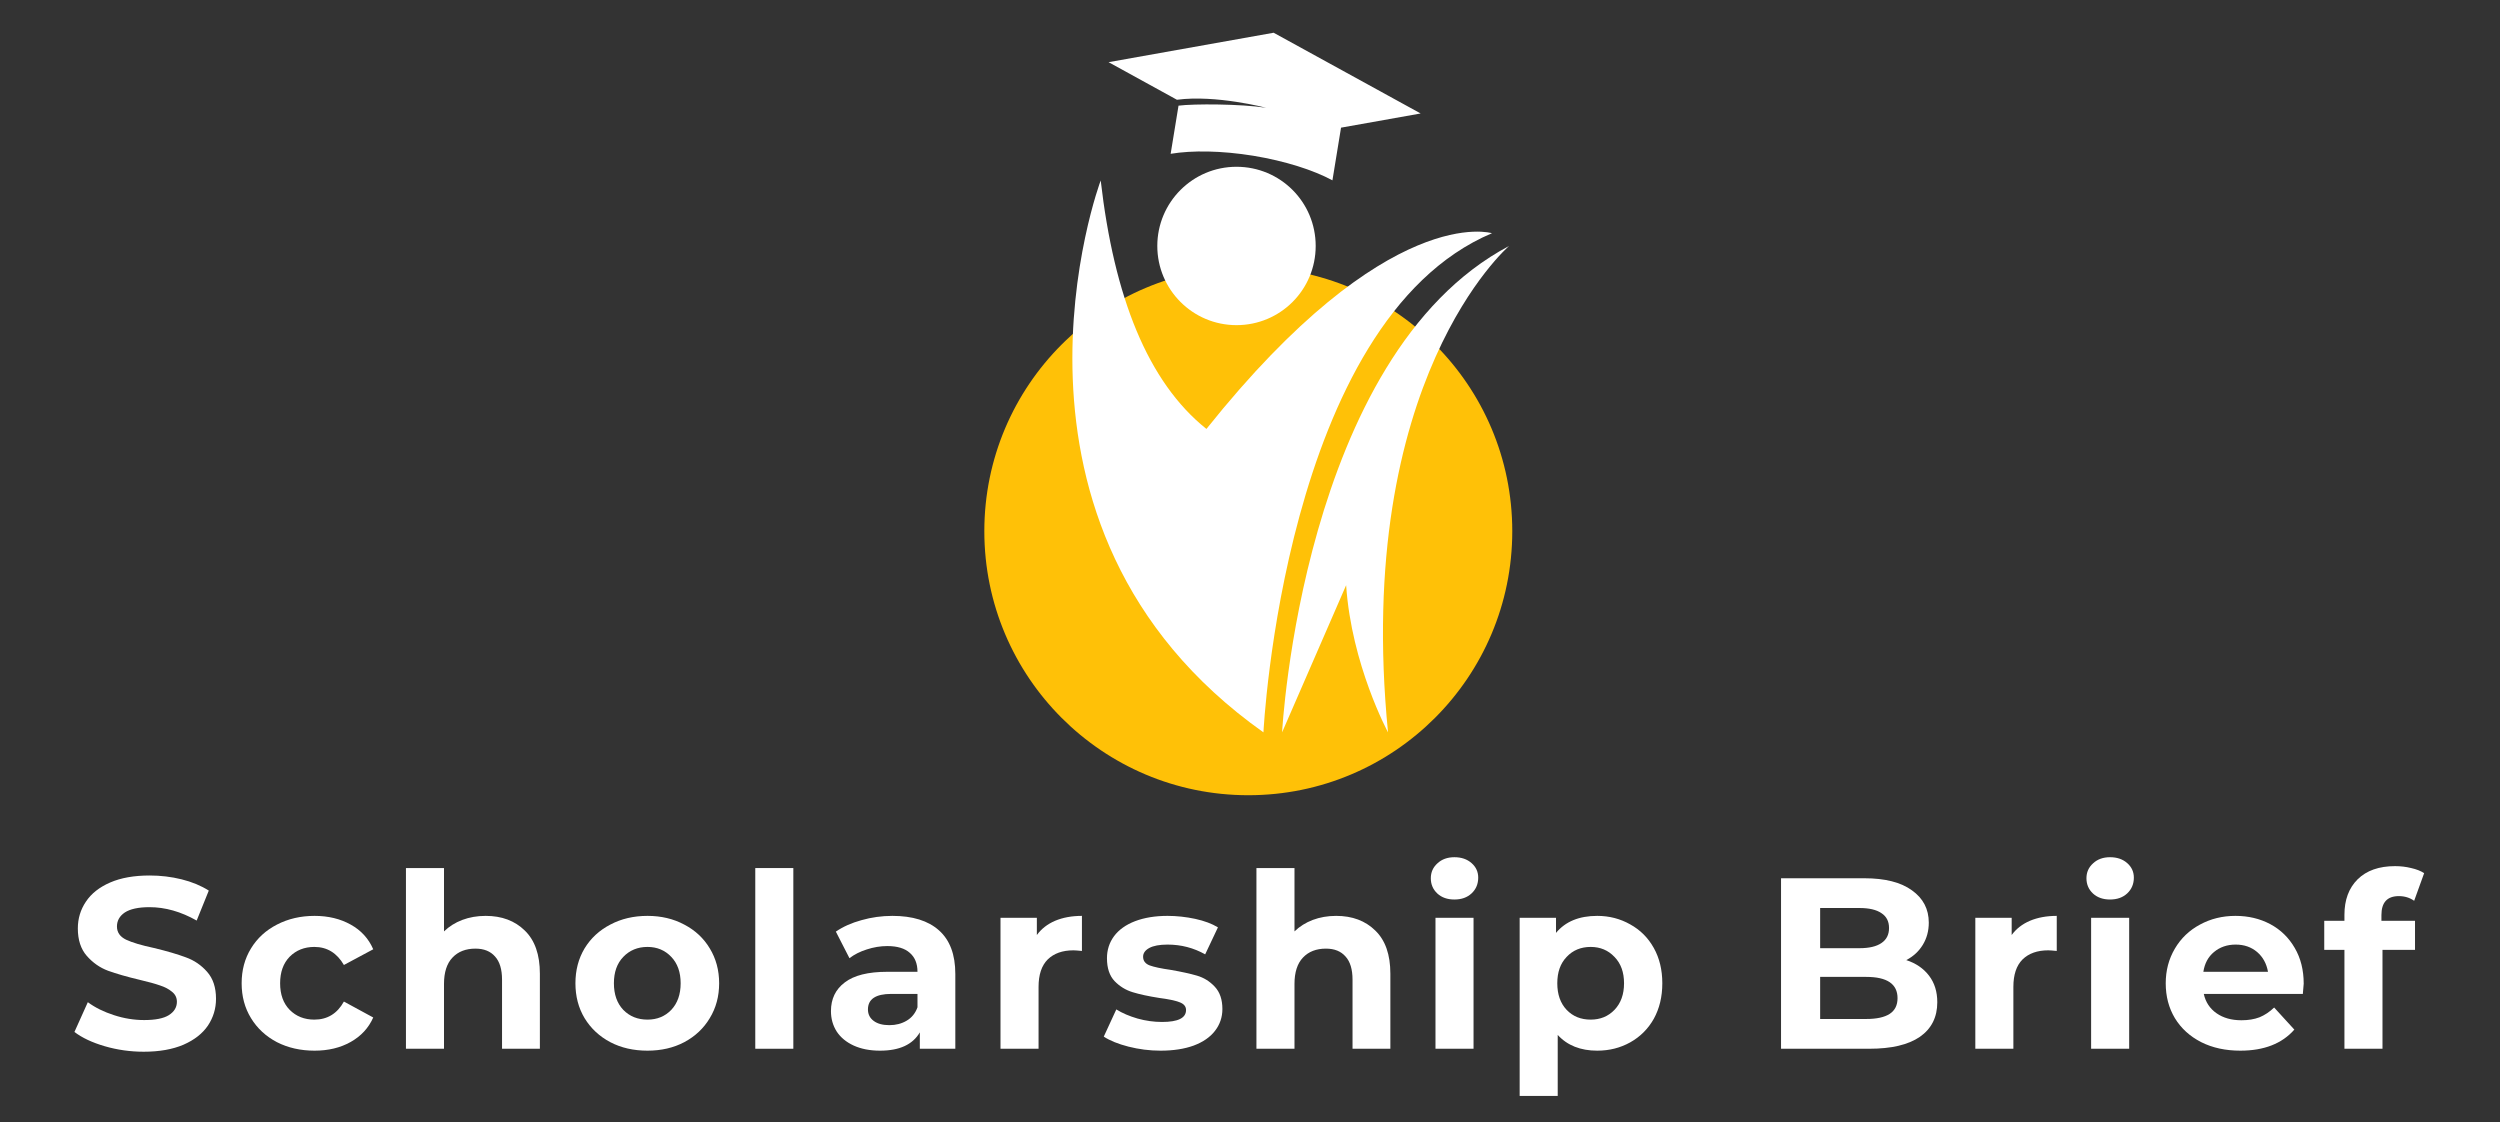 <svg xmlns="http://www.w3.org/2000/svg" xmlns:xlink="http://www.w3.org/1999/xlink" width="245" zoomAndPan="magnify" viewBox="0 0 183.75 82.5" height="110" preserveAspectRatio="xMidYMid meet" version="1.2"><rect x="0" y="0" width="183.75" height="82.5" fill="#333333" stroke="none"/><defs><clipPath id="661b56a11a"><path d="M 72.348 19.641 L 111.152 19.641 L 111.152 58.449 L 72.348 58.449 Z M 72.348 19.641 "/></clipPath><clipPath id="da0c5d971c"><path d="M 91.75 19.641 C 81.035 19.641 72.348 28.328 72.348 39.043 C 72.348 49.762 81.035 58.449 91.75 58.449 C 102.469 58.449 111.152 49.762 111.152 39.043 C 111.152 28.328 102.469 19.641 91.75 19.641 Z M 91.75 19.641 "/></clipPath><clipPath id="0658c4a4d9"><path d="M 81 2.398 L 105 2.398 L 105 14 L 81 14 Z M 81 2.398 "/></clipPath><clipPath id="688beff956"><path d="M 78 13 L 110 13 L 110 53.836 L 78 53.836 Z M 78 13 "/></clipPath><clipPath id="c9d4520acc"><path d="M 94 18 L 110.965 18 L 110.965 53.836 L 94 53.836 Z M 94 18 "/></clipPath></defs><g id="9f5f80ae0c"><g clip-rule="nonzero" clip-path="url(#661b56a11a)"><g clip-rule="nonzero" clip-path="url(#da0c5d971c)"><path style=" stroke:none;fill-rule:nonzero;fill:#ffc107;fill-opacity:1;" d="M 72.348 19.641 L 111.152 19.641 L 111.152 58.449 L 72.348 58.449 Z M 72.348 19.641 "/></g></g><g clip-rule="nonzero" clip-path="url(#0658c4a4d9)"><path style=" stroke:none;fill-rule:nonzero;fill:#ffffff;fill-opacity:1;" d="M 93.062 7.922 C 91.215 7.633 87.734 7.621 86.621 7.766 L 86.043 11.305 C 87.617 11.043 89.785 11.07 92.125 11.449 C 94.465 11.836 96.531 12.5 97.934 13.254 L 98.566 9.383 L 104.418 8.34 L 93.613 2.406 L 81.48 4.57 L 86.504 7.332 C 89.367 6.953 93.062 7.922 93.062 7.922 Z M 93.062 7.922 "/></g><g clip-rule="nonzero" clip-path="url(#688beff956)"><path style=" stroke:none;fill-rule:nonzero;fill:#ffffff;fill-opacity:1;" d="M 92.863 53.828 C 92.863 53.828 94.348 23.609 109.66 17.141 C 109.66 17.141 102.051 14.77 88.672 31.527 C 84.352 28.074 81.883 21.805 80.902 13.266 C 80.887 13.266 71.453 38.664 92.863 53.828 Z M 92.863 53.828 "/></g><path style=" stroke:none;fill-rule:nonzero;fill:#ffffff;fill-opacity:1;" d="M 85.062 18.078 C 85.062 21.285 87.66 23.898 90.883 23.898 C 94.105 23.898 96.703 21.301 96.703 18.078 C 96.703 14.855 94.105 12.258 90.883 12.258 C 87.66 12.258 85.062 14.871 85.062 18.078 Z M 85.062 18.078 "/><g clip-rule="nonzero" clip-path="url(#c9d4520acc)"><path style=" stroke:none;fill-rule:nonzero;fill:#ffffff;fill-opacity:1;" d="M 94.234 53.828 L 98.941 43.012 C 99.332 48.859 102.02 53.828 102.02 53.828 C 99.465 27.914 110.918 18.078 110.918 18.078 C 95.691 26.137 94.234 53.828 94.234 53.828 Z M 94.234 53.828 "/></g><g style="fill:#ffffff;fill-opacity:1;"><g transform="translate(4.971, 77.083)"><path style="stroke:none" d="M 5.594 0.219 C 4.602 0.219 3.645 0.082 2.719 -0.188 C 1.801 -0.457 1.062 -0.805 0.5 -1.234 L 1.484 -3.422 C 2.023 -3.023 2.664 -2.707 3.406 -2.469 C 4.145 -2.227 4.883 -2.109 5.625 -2.109 C 6.445 -2.109 7.051 -2.227 7.438 -2.469 C 7.832 -2.719 8.031 -3.047 8.031 -3.453 C 8.031 -3.754 7.91 -4 7.672 -4.188 C 7.441 -4.383 7.145 -4.539 6.781 -4.656 C 6.426 -4.781 5.938 -4.914 5.312 -5.062 C 4.352 -5.289 3.57 -5.516 2.969 -5.734 C 2.363 -5.961 1.844 -6.328 1.406 -6.828 C 0.969 -7.328 0.75 -8 0.75 -8.844 C 0.75 -9.562 0.945 -10.219 1.344 -10.812 C 1.738 -11.406 2.332 -11.875 3.125 -12.219 C 3.914 -12.562 4.883 -12.734 6.031 -12.734 C 6.832 -12.734 7.613 -12.641 8.375 -12.453 C 9.133 -12.266 9.801 -11.988 10.375 -11.625 L 9.484 -9.422 C 8.328 -10.078 7.172 -10.406 6.016 -10.406 C 5.203 -10.406 4.598 -10.273 4.203 -10.016 C 3.816 -9.754 3.625 -9.41 3.625 -8.984 C 3.625 -8.555 3.848 -8.234 4.297 -8.016 C 4.742 -7.805 5.426 -7.602 6.344 -7.406 C 7.301 -7.176 8.082 -6.945 8.688 -6.719 C 9.301 -6.5 9.82 -6.145 10.25 -5.656 C 10.688 -5.164 10.906 -4.504 10.906 -3.672 C 10.906 -2.953 10.707 -2.297 10.312 -1.703 C 9.914 -1.117 9.316 -0.648 8.516 -0.297 C 7.711 0.047 6.738 0.219 5.594 0.219 Z M 5.594 0.219 "/></g></g><g style="fill:#ffffff;fill-opacity:1;"><g transform="translate(17.183, 77.083)"><path style="stroke:none" d="M 5.938 0.141 C 4.914 0.141 3.992 -0.066 3.172 -0.484 C 2.359 -0.91 1.723 -1.5 1.266 -2.25 C 0.805 -3 0.578 -3.852 0.578 -4.812 C 0.578 -5.77 0.805 -6.625 1.266 -7.375 C 1.723 -8.125 2.359 -8.707 3.172 -9.125 C 3.992 -9.551 4.914 -9.766 5.938 -9.766 C 6.945 -9.766 7.832 -9.551 8.594 -9.125 C 9.352 -8.707 9.906 -8.102 10.25 -7.312 L 8.094 -6.156 C 7.582 -7.039 6.859 -7.484 5.922 -7.484 C 5.191 -7.484 4.586 -7.242 4.109 -6.766 C 3.641 -6.285 3.406 -5.633 3.406 -4.812 C 3.406 -3.988 3.641 -3.336 4.109 -2.859 C 4.586 -2.379 5.191 -2.141 5.922 -2.141 C 6.879 -2.141 7.602 -2.582 8.094 -3.469 L 10.25 -2.297 C 9.906 -1.523 9.352 -0.926 8.594 -0.5 C 7.832 -0.07 6.945 0.141 5.938 0.141 Z M 5.938 0.141 "/></g></g><g style="fill:#ffffff;fill-opacity:1;"><g transform="translate(28.556, 77.083)"><path style="stroke:none" d="M 7.141 -9.766 C 8.328 -9.766 9.285 -9.406 10.016 -8.688 C 10.754 -7.977 11.125 -6.922 11.125 -5.516 L 11.125 0 L 8.344 0 L 8.344 -5.078 C 8.344 -5.836 8.172 -6.406 7.828 -6.781 C 7.492 -7.164 7.016 -7.359 6.391 -7.359 C 5.68 -7.359 5.117 -7.141 4.703 -6.703 C 4.285 -6.266 4.078 -5.617 4.078 -4.766 L 4.078 0 L 1.281 0 L 1.281 -13.281 L 4.078 -13.281 L 4.078 -8.625 C 4.453 -8.988 4.898 -9.27 5.422 -9.469 C 5.941 -9.664 6.516 -9.766 7.141 -9.766 Z M 7.141 -9.766 "/></g></g><g style="fill:#ffffff;fill-opacity:1;"><g transform="translate(41.716, 77.083)"><path style="stroke:none" d="M 5.875 0.141 C 4.852 0.141 3.941 -0.066 3.141 -0.484 C 2.336 -0.91 1.707 -1.5 1.25 -2.25 C 0.801 -3 0.578 -3.852 0.578 -4.812 C 0.578 -5.77 0.801 -6.625 1.25 -7.375 C 1.707 -8.125 2.336 -8.707 3.141 -9.125 C 3.941 -9.551 4.852 -9.766 5.875 -9.766 C 6.883 -9.766 7.785 -9.551 8.578 -9.125 C 9.379 -8.707 10.004 -8.125 10.453 -7.375 C 10.91 -6.625 11.141 -5.77 11.141 -4.812 C 11.141 -3.852 10.91 -3 10.453 -2.25 C 10.004 -1.5 9.379 -0.91 8.578 -0.484 C 7.785 -0.066 6.883 0.141 5.875 0.141 Z M 5.875 -2.141 C 6.582 -2.141 7.164 -2.379 7.625 -2.859 C 8.082 -3.348 8.312 -4 8.312 -4.812 C 8.312 -5.625 8.082 -6.27 7.625 -6.75 C 7.164 -7.238 6.582 -7.484 5.875 -7.484 C 5.156 -7.484 4.562 -7.238 4.094 -6.75 C 3.633 -6.27 3.406 -5.625 3.406 -4.812 C 3.406 -4 3.633 -3.348 4.094 -2.859 C 4.562 -2.379 5.156 -2.141 5.875 -2.141 Z M 5.875 -2.141 "/></g></g><g style="fill:#ffffff;fill-opacity:1;"><g transform="translate(54.232, 77.083)"><path style="stroke:none" d="M 1.281 -13.281 L 4.078 -13.281 L 4.078 0 L 1.281 0 Z M 1.281 -13.281 "/></g></g><g style="fill:#ffffff;fill-opacity:1;"><g transform="translate(60.419, 77.083)"><path style="stroke:none" d="M 5.172 -9.766 C 6.66 -9.766 7.801 -9.41 8.594 -8.703 C 9.395 -7.992 9.797 -6.926 9.797 -5.5 L 9.797 0 L 7.188 0 L 7.188 -1.203 C 6.664 -0.305 5.691 0.141 4.266 0.141 C 3.523 0.141 2.879 0.016 2.328 -0.234 C 1.785 -0.484 1.367 -0.828 1.078 -1.266 C 0.797 -1.711 0.656 -2.211 0.656 -2.766 C 0.656 -3.66 0.992 -4.363 1.672 -4.875 C 2.348 -5.395 3.391 -5.656 4.797 -5.656 L 7.016 -5.656 C 7.016 -6.258 6.828 -6.723 6.453 -7.047 C 6.086 -7.379 5.535 -7.547 4.797 -7.547 C 4.285 -7.547 3.781 -7.461 3.281 -7.297 C 2.789 -7.141 2.367 -6.926 2.016 -6.656 L 1.016 -8.609 C 1.547 -8.973 2.176 -9.254 2.906 -9.453 C 3.633 -9.66 4.391 -9.766 5.172 -9.766 Z M 4.953 -1.734 C 5.43 -1.734 5.852 -1.844 6.219 -2.062 C 6.594 -2.281 6.859 -2.609 7.016 -3.047 L 7.016 -4.031 L 5.094 -4.031 C 3.945 -4.031 3.375 -3.648 3.375 -2.891 C 3.375 -2.535 3.516 -2.254 3.797 -2.047 C 4.078 -1.836 4.461 -1.734 4.953 -1.734 Z M 4.953 -1.734 "/></g></g><g style="fill:#ffffff;fill-opacity:1;"><g transform="translate(72.256, 77.083)"><path style="stroke:none" d="M 3.953 -8.359 C 4.285 -8.816 4.734 -9.164 5.297 -9.406 C 5.867 -9.645 6.523 -9.766 7.266 -9.766 L 7.266 -7.188 C 6.953 -7.219 6.742 -7.234 6.641 -7.234 C 5.836 -7.234 5.207 -7.008 4.75 -6.562 C 4.301 -6.113 4.078 -5.441 4.078 -4.547 L 4.078 0 L 1.281 0 L 1.281 -9.625 L 3.953 -9.625 Z M 3.953 -8.359 "/></g></g><g style="fill:#ffffff;fill-opacity:1;"><g transform="translate(80.768, 77.083)"><path style="stroke:none" d="M 4.531 0.141 C 3.727 0.141 2.941 0.039 2.172 -0.156 C 1.41 -0.352 0.805 -0.598 0.359 -0.891 L 1.281 -2.891 C 1.719 -2.617 2.238 -2.395 2.844 -2.219 C 3.445 -2.051 4.047 -1.969 4.641 -1.969 C 5.816 -1.969 6.406 -2.258 6.406 -2.844 C 6.406 -3.113 6.242 -3.305 5.922 -3.422 C 5.598 -3.547 5.102 -3.648 4.438 -3.734 C 3.645 -3.859 2.992 -4 2.484 -4.156 C 1.973 -4.312 1.531 -4.582 1.156 -4.969 C 0.781 -5.363 0.594 -5.926 0.594 -6.656 C 0.594 -7.258 0.766 -7.797 1.109 -8.266 C 1.461 -8.742 1.977 -9.113 2.656 -9.375 C 3.332 -9.633 4.129 -9.766 5.047 -9.766 C 5.723 -9.766 6.398 -9.691 7.078 -9.547 C 7.754 -9.398 8.312 -9.191 8.75 -8.922 L 7.812 -6.938 C 6.969 -7.414 6.047 -7.656 5.047 -7.656 C 4.453 -7.656 4.004 -7.57 3.703 -7.406 C 3.398 -7.238 3.25 -7.023 3.25 -6.766 C 3.25 -6.461 3.41 -6.25 3.734 -6.125 C 4.055 -6.008 4.57 -5.898 5.281 -5.797 C 6.062 -5.66 6.703 -5.52 7.203 -5.375 C 7.711 -5.227 8.148 -4.957 8.516 -4.562 C 8.891 -4.164 9.078 -3.617 9.078 -2.922 C 9.078 -2.316 8.895 -1.781 8.531 -1.312 C 8.176 -0.852 7.656 -0.492 6.969 -0.234 C 6.281 0.016 5.469 0.141 4.531 0.141 Z M 4.531 0.141 "/></g></g><g style="fill:#ffffff;fill-opacity:1;"><g transform="translate(91.067, 77.083)"><path style="stroke:none" d="M 7.141 -9.766 C 8.328 -9.766 9.285 -9.406 10.016 -8.688 C 10.754 -7.977 11.125 -6.922 11.125 -5.516 L 11.125 0 L 8.344 0 L 8.344 -5.078 C 8.344 -5.836 8.172 -6.406 7.828 -6.781 C 7.492 -7.164 7.016 -7.359 6.391 -7.359 C 5.68 -7.359 5.117 -7.141 4.703 -6.703 C 4.285 -6.266 4.078 -5.617 4.078 -4.766 L 4.078 0 L 1.281 0 L 1.281 -13.281 L 4.078 -13.281 L 4.078 -8.625 C 4.453 -8.988 4.898 -9.27 5.422 -9.469 C 5.941 -9.664 6.516 -9.766 7.141 -9.766 Z M 7.141 -9.766 "/></g></g><g style="fill:#ffffff;fill-opacity:1;"><g transform="translate(104.227, 77.083)"><path style="stroke:none" d="M 1.281 -9.625 L 4.078 -9.625 L 4.078 0 L 1.281 0 Z M 2.672 -10.969 C 2.16 -10.969 1.742 -11.113 1.422 -11.406 C 1.098 -11.707 0.938 -12.082 0.938 -12.531 C 0.938 -12.969 1.098 -13.332 1.422 -13.625 C 1.742 -13.926 2.16 -14.078 2.672 -14.078 C 3.191 -14.078 3.613 -13.93 3.938 -13.641 C 4.258 -13.359 4.422 -13.004 4.422 -12.578 C 4.422 -12.109 4.258 -11.723 3.938 -11.422 C 3.613 -11.117 3.191 -10.969 2.672 -10.969 Z M 2.672 -10.969 "/></g></g><g style="fill:#ffffff;fill-opacity:1;"><g transform="translate(110.414, 77.083)"><path style="stroke:none" d="M 6.984 -9.766 C 7.867 -9.766 8.676 -9.555 9.406 -9.141 C 10.145 -8.734 10.723 -8.156 11.141 -7.406 C 11.555 -6.664 11.766 -5.801 11.766 -4.812 C 11.766 -3.82 11.555 -2.953 11.141 -2.203 C 10.723 -1.461 10.145 -0.883 9.406 -0.469 C 8.676 -0.062 7.867 0.141 6.984 0.141 C 5.754 0.141 4.785 -0.242 4.078 -1.016 L 4.078 3.469 L 1.281 3.469 L 1.281 -9.625 L 3.953 -9.625 L 3.953 -8.516 C 4.641 -9.348 5.648 -9.766 6.984 -9.766 Z M 6.5 -2.141 C 7.207 -2.141 7.789 -2.379 8.25 -2.859 C 8.719 -3.348 8.953 -4 8.953 -4.812 C 8.953 -5.625 8.719 -6.27 8.25 -6.75 C 7.789 -7.238 7.207 -7.484 6.5 -7.484 C 5.781 -7.484 5.191 -7.238 4.734 -6.75 C 4.273 -6.27 4.047 -5.625 4.047 -4.812 C 4.047 -4 4.273 -3.348 4.734 -2.859 C 5.191 -2.379 5.781 -2.141 6.5 -2.141 Z M 6.5 -2.141 "/></g></g><g style="fill:#ffffff;fill-opacity:1;"><g transform="translate(123.556, 77.083)"><path style="stroke:none" d=""/></g></g><g style="fill:#ffffff;fill-opacity:1;"><g transform="translate(129.422, 77.083)"><path style="stroke:none" d="M 10.688 -6.516 C 11.395 -6.285 11.953 -5.906 12.359 -5.375 C 12.766 -4.844 12.969 -4.191 12.969 -3.422 C 12.969 -2.316 12.539 -1.469 11.688 -0.875 C 10.832 -0.289 9.594 0 7.969 0 L 1.484 0 L 1.484 -12.531 L 7.609 -12.531 C 9.129 -12.531 10.297 -12.234 11.109 -11.641 C 11.93 -11.055 12.344 -10.266 12.344 -9.266 C 12.344 -8.66 12.195 -8.117 11.906 -7.641 C 11.613 -7.16 11.207 -6.785 10.688 -6.516 Z M 4.359 -10.344 L 4.359 -7.391 L 7.25 -7.391 C 7.957 -7.391 8.492 -7.516 8.859 -7.766 C 9.234 -8.016 9.422 -8.383 9.422 -8.875 C 9.422 -9.363 9.234 -9.727 8.859 -9.969 C 8.492 -10.219 7.957 -10.344 7.25 -10.344 Z M 7.75 -2.188 C 8.508 -2.188 9.082 -2.312 9.469 -2.562 C 9.852 -2.812 10.047 -3.195 10.047 -3.719 C 10.047 -4.758 9.281 -5.281 7.75 -5.281 L 4.359 -5.281 L 4.359 -2.188 Z M 7.75 -2.188 "/></g></g><g style="fill:#ffffff;fill-opacity:1;"><g transform="translate(143.905, 77.083)"><path style="stroke:none" d="M 3.953 -8.359 C 4.285 -8.816 4.734 -9.164 5.297 -9.406 C 5.867 -9.645 6.523 -9.766 7.266 -9.766 L 7.266 -7.188 C 6.953 -7.219 6.742 -7.234 6.641 -7.234 C 5.836 -7.234 5.207 -7.008 4.75 -6.562 C 4.301 -6.113 4.078 -5.441 4.078 -4.547 L 4.078 0 L 1.281 0 L 1.281 -9.625 L 3.953 -9.625 Z M 3.953 -8.359 "/></g></g><g style="fill:#ffffff;fill-opacity:1;"><g transform="translate(152.416, 77.083)"><path style="stroke:none" d="M 1.281 -9.625 L 4.078 -9.625 L 4.078 0 L 1.281 0 Z M 2.672 -10.969 C 2.16 -10.969 1.742 -11.113 1.422 -11.406 C 1.098 -11.707 0.938 -12.082 0.938 -12.531 C 0.938 -12.969 1.098 -13.332 1.422 -13.625 C 1.742 -13.926 2.16 -14.078 2.672 -14.078 C 3.191 -14.078 3.613 -13.93 3.938 -13.641 C 4.258 -13.359 4.422 -13.004 4.422 -12.578 C 4.422 -12.109 4.258 -11.723 3.938 -11.422 C 3.613 -11.117 3.191 -10.969 2.672 -10.969 Z M 2.672 -10.969 "/></g></g><g style="fill:#ffffff;fill-opacity:1;"><g transform="translate(158.603, 77.083)"><path style="stroke:none" d="M 10.719 -4.781 C 10.719 -4.738 10.695 -4.488 10.656 -4.031 L 3.375 -4.031 C 3.508 -3.426 3.82 -2.953 4.312 -2.609 C 4.801 -2.266 5.41 -2.094 6.141 -2.094 C 6.641 -2.094 7.082 -2.164 7.469 -2.312 C 7.852 -2.469 8.211 -2.707 8.547 -3.031 L 10.031 -1.406 C 9.125 -0.375 7.801 0.141 6.062 0.141 C 4.977 0.141 4.02 -0.066 3.188 -0.484 C 2.352 -0.91 1.707 -1.5 1.25 -2.25 C 0.801 -3 0.578 -3.852 0.578 -4.812 C 0.578 -5.75 0.801 -6.598 1.25 -7.359 C 1.695 -8.117 2.312 -8.707 3.094 -9.125 C 3.875 -9.551 4.742 -9.766 5.703 -9.766 C 6.648 -9.766 7.504 -9.562 8.266 -9.156 C 9.023 -8.75 9.625 -8.164 10.062 -7.406 C 10.5 -6.656 10.719 -5.781 10.719 -4.781 Z M 5.719 -7.656 C 5.094 -7.656 4.562 -7.473 4.125 -7.109 C 3.695 -6.754 3.438 -6.27 3.344 -5.656 L 8.094 -5.656 C 7.988 -6.258 7.723 -6.742 7.297 -7.109 C 6.867 -7.473 6.344 -7.656 5.719 -7.656 Z M 5.719 -7.656 "/></g></g><g style="fill:#ffffff;fill-opacity:1;"><g transform="translate(170.691, 77.083)"><path style="stroke:none" d="M 4.344 -9.406 L 6.812 -9.406 L 6.812 -7.266 L 4.422 -7.266 L 4.422 0 L 1.625 0 L 1.625 -7.266 L 0.141 -7.266 L 0.141 -9.406 L 1.625 -9.406 L 1.625 -9.844 C 1.625 -10.938 1.945 -11.805 2.594 -12.453 C 3.25 -13.098 4.164 -13.422 5.344 -13.422 C 5.758 -13.422 6.156 -13.375 6.531 -13.281 C 6.914 -13.195 7.234 -13.07 7.484 -12.906 L 6.75 -10.875 C 6.426 -11.102 6.051 -11.219 5.625 -11.219 C 4.77 -11.219 4.344 -10.754 4.344 -9.828 Z M 4.344 -9.406 "/></g></g></g></svg>